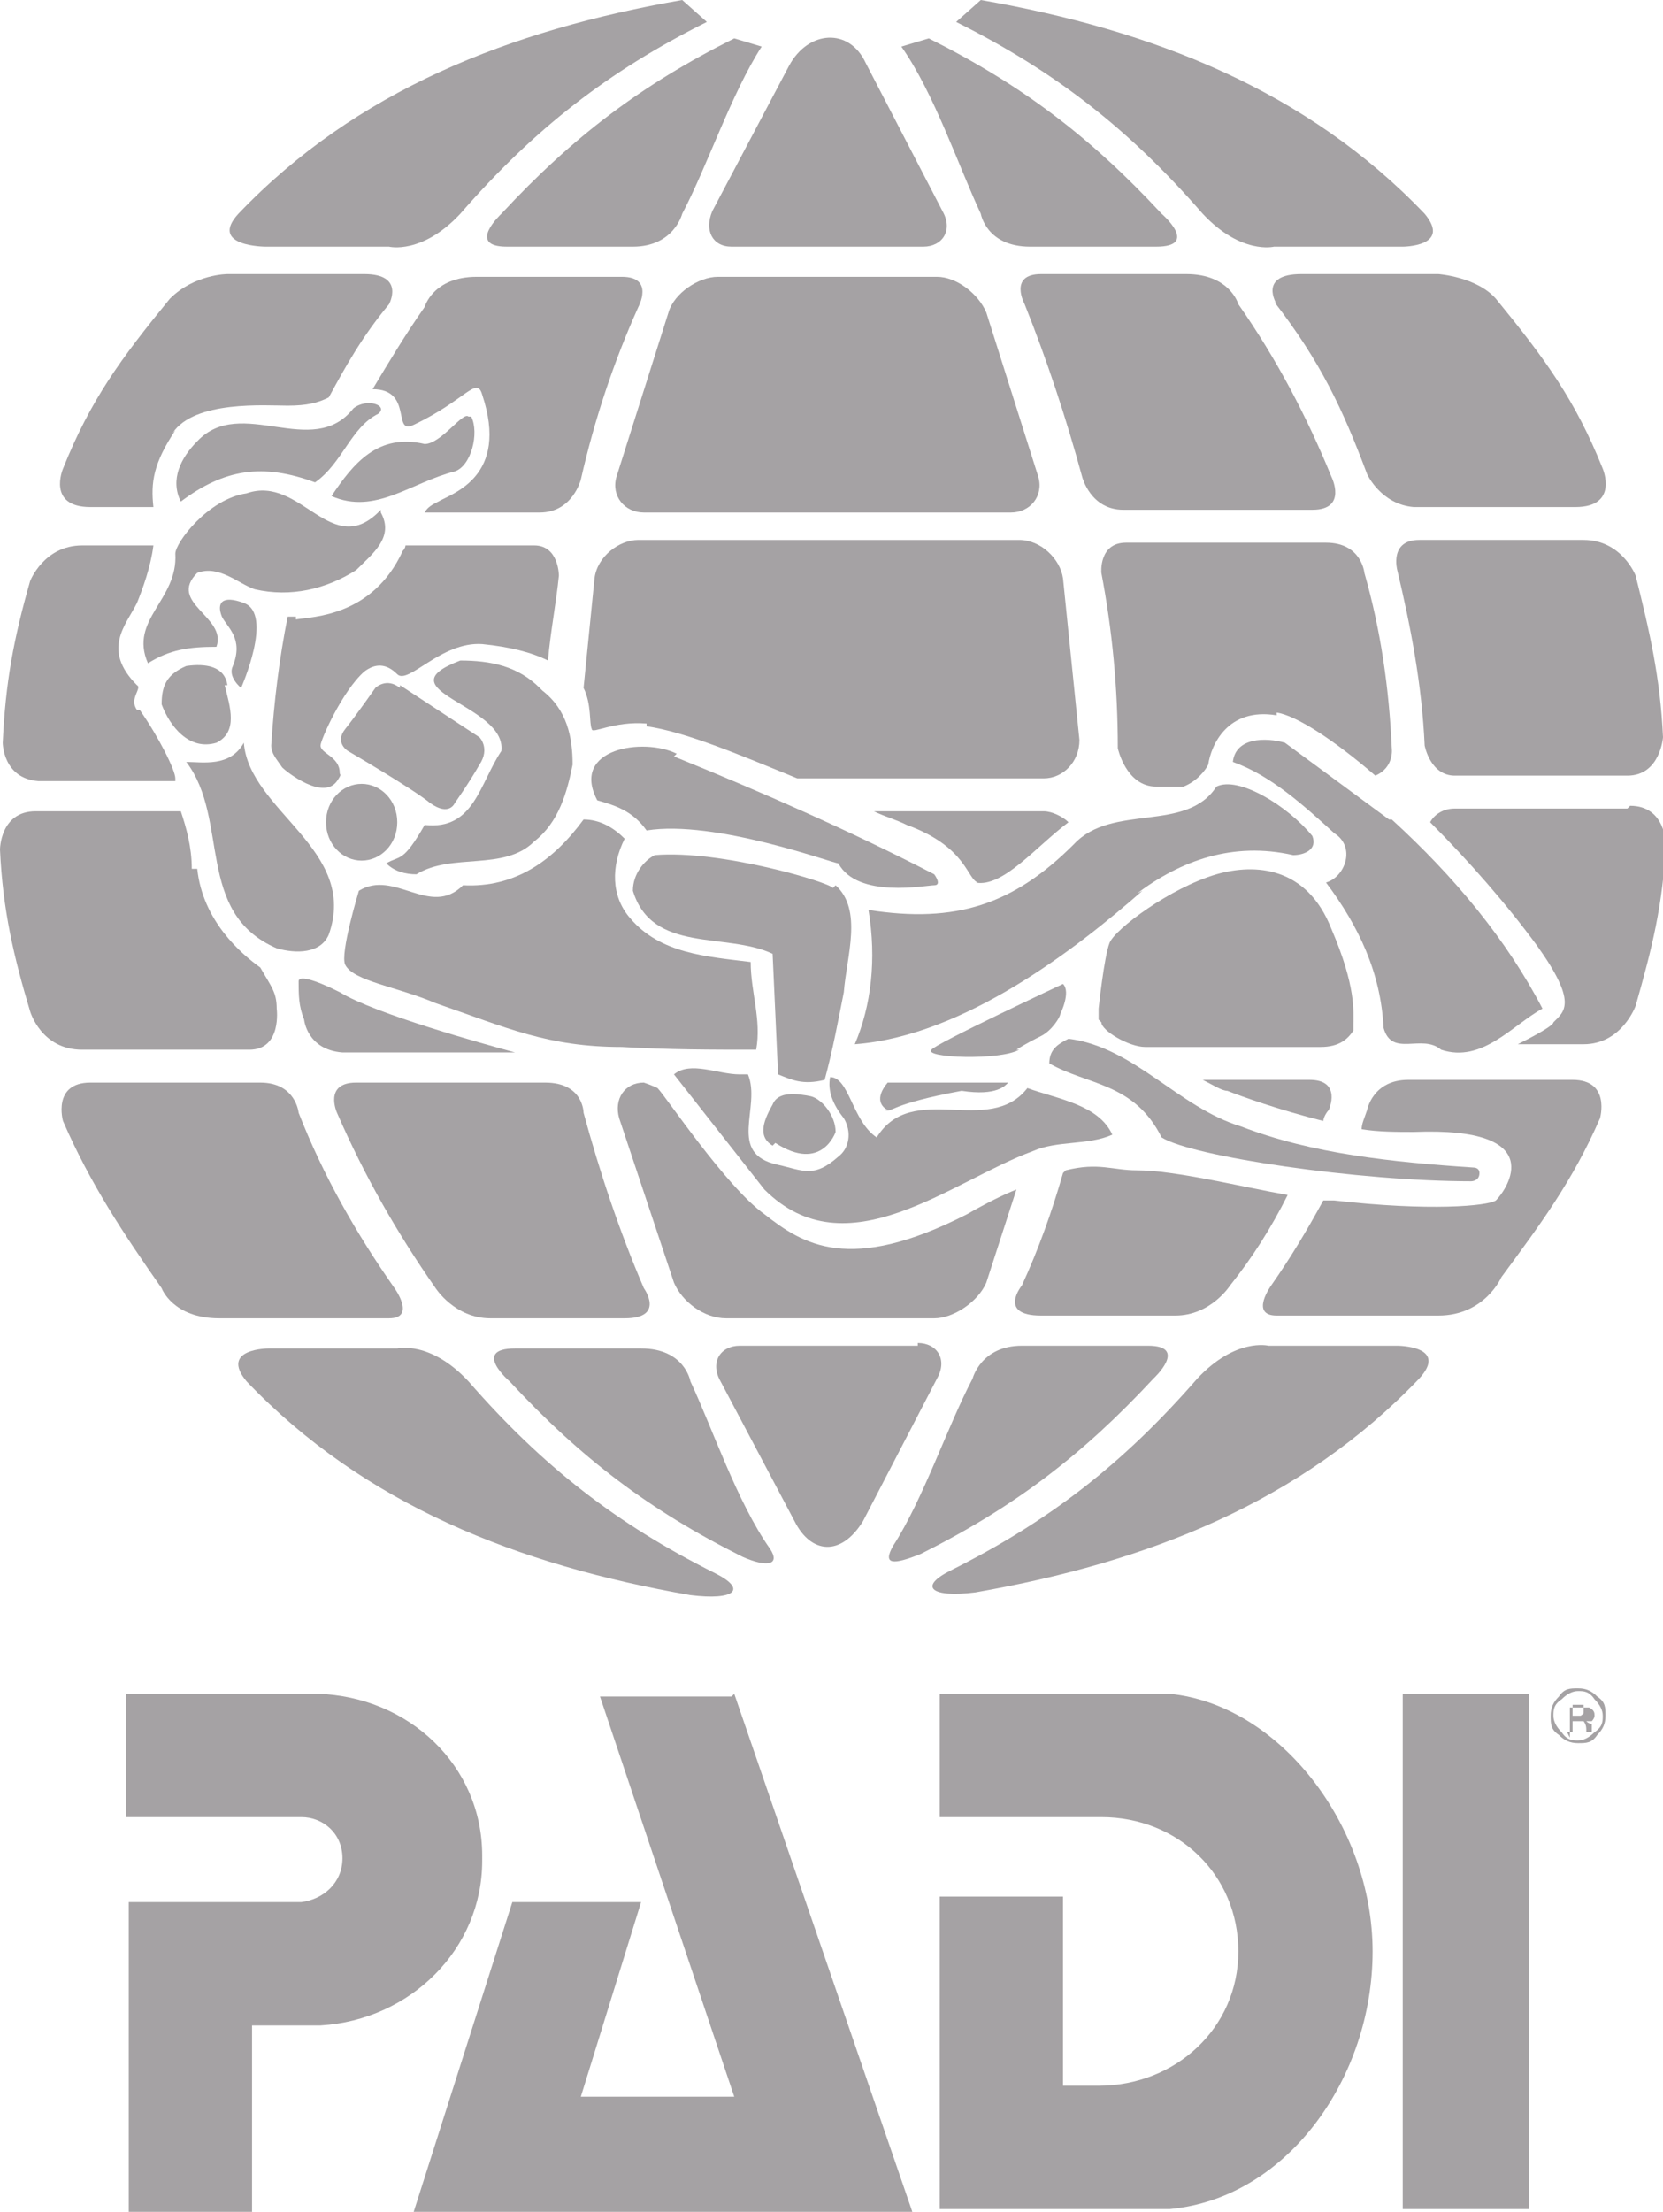 <?xml version="1.0" encoding="UTF-8"?>
<svg xmlns="http://www.w3.org/2000/svg" version="1.1" viewBox="0 0 60.7 80.7">
  <defs>
    <style>
      .cls-1 {
        fill-rule: evenodd;
      }

      .cls-1, .cls-2 {
        fill: #a5a2a4;
      }
    </style>
  </defs>
  <!-- Generator: Adobe Illustrator 28.7.7, SVG Export Plug-In . SVG Version: 1.2.0 Build 194)  -->
  <g>
    <g id="Foreground">
      <g>
        <g>
          <path class="cls-2" d="M45.3,41.1c2.6,1,5.5,1.3,8.5,1.5,0,0,.2,0,.2.2,0,.3-.3.3-.3.3-4.1,0-10.2-.9-11.3-1.6-1-2-2.7-1.9-4.1-2.7,0-.5.3-.7.7-.9,2.4.3,4,2.5,6.3,3.2"/>
          <path class="cls-2" d="M27.3,39.2c.5,1.2-.8,2.9,1.1,3.3.9.2,1.3.5,2.2-.3.4-.3.5-.9.2-1.4-.4-.5-.6-1-.5-1.5h0c.7,0,.8,1.6,1.7,2.2,1.3-2.1,4.1,0,5.5-1.8,1.1.4,2.6.6,3.1,1.7-.9.4-2,.2-2.9.6-3,1.1-6.8,4.4-9.8,1.4l-3.3-4.2c.6-.5,1.6,0,2.4,0"/>
          <path class="cls-2" d="M13.8,15.1c-1,.5-1.3,1.8-2.3,2.5-1.9-.7-3.3-.5-4.9.7-.4-.8,0-1.6.6-2.2,1.6-1.7,4.2.7,5.7-1.2.5-.4,1.3-.1.9.2"/>
          <path class="cls-2" d="M17.2,15.2c.3.6,0,1.8-.6,2-1.6.4-2.9,1.6-4.5.9.8-1.2,1.7-2.3,3.4-1.9.6,0,1.4-1.2,1.6-1"/>
          <path class="cls-2" d="M13.9,18.7c.5.9-.3,1.5-.9,2.1-1.1.7-2.4,1-3.7.7-.6-.2-1.3-.9-2.1-.6-1.1,1.1,1.1,1.6.7,2.7-1,0-1.7.1-2.5.6-.7-1.6,1.1-2.3,1-4,0-.4,1.2-2,2.6-2.2,2-.7,3.1,2.5,4.9.6"/>
          <path class="cls-2" d="M8.2,25c.2.8.5,1.7-.3,2.1-1,.3-1.7-.6-2-1.4,0-.7.2-1.1.9-1.4.7-.1,1.4,0,1.5.7"/>
          <path class="cls-2" d="M19.8,25.2c.9.7,1.1,1.7,1.1,2.7-.2,1-.5,2.1-1.4,2.8-1.1,1.1-3,.4-4.3,1.2-.4,0-.8-.1-1.1-.4.5-.3.6,0,1.4-1.4,1.8.2,2-1.5,2.8-2.7.2-1.7-4.4-2.2-1.5-3.3,1.1,0,2.1.2,2.9,1"/>
          <path class="cls-2" d="M50.8,29.9c2.3,2.1,4.2,4.4,5.5,6.9-1.1.6-2.2,2-3.7,1.5-.7-.6-1.8.3-2.1-.8-.1-2-.9-3.7-2.1-5.3.7-.2,1.1-1.3.3-1.8-1.1-1-2.3-2.1-3.7-2.6.1-.9,1.2-.9,1.9-.7l3.8,2.8"/>
          <path class="cls-2" d="M12,34.1c-.3.7-1.2.7-1.9.5-3-1.3-1.7-4.7-3.3-6.8.6,0,1.6.2,2.1-.7.2,2.5,4.2,3.9,3.1,7"/>
          <path class="cls-2" d="M24.6,27.6c3.2,1.3,6.4,2.7,9.5,4.3,0,0,.3.4,0,.4-.3,0-2.8.5-3.5-.8-.2,0-4.5-1.6-7-1.2-.5-.7-1.1-.9-1.8-1.1-1-1.9,1.7-2.3,2.9-1.7"/>
          <path class="cls-2" d="M41.7,32.5c-2.4,2.1-6.5,5.3-10.5,5.6.6-1.4.8-3.1.5-4.9,3.2.5,5.3-.2,7.5-2.4,1.4-1.5,4.1-.4,5.2-2.1.8-.4,2.6.7,3.5,1.8.2.5-.3.7-.7.7-2.2-.5-4.1.2-5.7,1.4"/>
          <path class="cls-2" d="M22.8,30.6c-.5,1-.5,2.1.2,2.9,1.1,1.3,2.8,1.4,4.4,1.6,0,1.1.4,2.1.2,3.2-1.6,0-3.2,0-4.9-.1-2.7,0-4.2-.7-6.8-1.6-1.4-.6-3-.8-3.3-1.4-.2-.4.5-2.7.5-2.7,1.3-.8,2.6,1,3.8-.2,1.9.1,3.3-.9,4.4-2.4.6,0,1.1.3,1.5.7"/>
          <path class="cls-2" d="M30.5,32.3c1,.9.4,2.6.3,3.9-.2,1-.4,2.1-.7,3.2-.8.2-1.2,0-1.7-.2l-.2-4.4c-1.7-.8-4.4,0-5.1-2.3,0-.6.4-1.1.8-1.3,2.4-.2,6.4,1,6.5,1.2"/>
          <path class="cls-2" d="M28.2,41.8c-.5-.3-.4-.8,0-1.5.2-.5.9-.4,1.4-.3.4.1.9.7.9,1.3,0,0-.5,1.5-2.2.4"/>
          <path class="cls-2" d="M13.2,31.4c.7,0,1.3-.6,1.3-1.4s-.6-1.4-1.3-1.4-1.3.6-1.3,1.4.6,1.4,1.3,1.4"/>
          <path class="cls-2" d="M14.6,25l2.9,1.9s.4.4,0,1c-.4.7-.9,1.4-.9,1.4,0,0-.2.5-.9,0-.6-.5-3-1.9-3-1.9,0,0-.5-.3-.1-.8.4-.5,1.1-1.5,1.1-1.5,0,0,.4-.4.9,0"/>
          <path class="cls-1" d="M33.5,49.1h-6.5c-.7,0-1.1.6-.7,1.3l2.7,5.1c.6,1.2,1.7,1.3,2.5,0l2.7-5.2c.4-.7,0-1.3-.7-1.3"/>
          <path class="cls-1" d="M23.6,26.5c1.4.2,3.3,1,5.5,1.9h9c.7,0,1.3-.6,1.3-1.4l-.6-5.9c-.1-.7-.8-1.4-1.6-1.4h-13.9c-.7,0-1.5.6-1.6,1.4l-.4,4c.3.6.2,1.3.3,1.5,0,.2.8-.3,2-.2"/>
          <path class="cls-1" d="M26.8,9h6.9c.7,0,1.1-.6.7-1.3l-2.8-5.4c-.6-1.3-2.1-1.2-2.8.1l-2.8,5.3c-.3.7,0,1.3.7,1.3"/>
          <path class="cls-1" d="M37.1,38.3c.3-.2.7-.4.9-.5.4-.2.7-.7.7-.8,0,0,.4-.8.1-1.1,0,0-4.7,2.2-4.8,2.4-.3.3,2.5.4,3.2,0"/>
          <path class="cls-2" d="M35.6,32.2c1,.2,2.2-1.3,3.4-2.2-.2-.2-.6-.4-.9-.4h-6.2c.4.2.8.3,1.2.5,2.2.8,2.2,2,2.6,2.1"/>
          <path class="cls-2" d="M34.2,10.1h-8c-.7,0-1.6.6-1.8,1.3l-1.9,6c-.2.7.3,1.3,1,1.3h13.4c.7,0,1.2-.6,1-1.3l-1.9-6c-.3-.7-1.1-1.3-1.8-1.3"/>
          <path class="cls-1" d="M32.3,40.5c.3.1.1-.2,2.8-.7,1.3.2,1.6-.2,1.7-.3h-4.4c-.5.6-.2.9,0,1"/>
          <path class="cls-1" d="M27.9,44.3c-1.4-1-3.6-4.3-3.9-4.6,0,0-.2-.1-.5-.2-.7,0-1.1.6-.9,1.3l2,6c.3.7,1.1,1.3,1.9,1.3h7.6c.7,0,1.6-.6,1.9-1.3l1.1-3.4c-.5.2-1.1.5-1.8.9-4.3,2.2-6,1.1-7.4,0"/>
          <path class="cls-1" d="M51.8,19.7c-1.1,0-.8,1.1-.8,1.1.5,2.1.9,4.2,1,6.4,0,0,.2,1.1,1.1,1.1h6.3c1.2,0,1.3-1.4,1.3-1.4-.1-2.2-.5-3.9-1-5.9,0,0-.5-1.3-1.9-1.3h-6"/>
          <path class="cls-1" d="M59.4,29.5h-6.3c-.5,0-.8.3-.9.5,1.4,1.4,2.8,3,3.9,4.5,1.5,2.1,1,2.4.6,2.8,0,.1-.5.4-1.3.8h2.4c1.4,0,1.9-1.4,1.9-1.4.6-2.1,1-3.7,1.1-5.9,0,0,0-1.4-1.3-1.4"/>
          <path class="cls-1" d="M46.5,11c1.7,2.2,2.5,3.9,3.4,6.3,0,0,.5,1.1,1.7,1.2h5.9c1.6,0,1-1.4,1-1.4-1-2.5-2.1-4-3.9-6.2-.7-.8-2.1-.9-2.1-.9h-5c-1.6,0-.9,1.1-.9,1.1"/>
          <path class="cls-2" d="M34.9.8c3.6,1.8,6.3,3.9,9,7,1.4,1.5,2.6,1.2,2.6,1.2h4.7s1.8,0,.8-1.2c-4.3-4.5-9.9-6.7-16.2-7.8"/>
          <path class="cls-1" d="M32.9,1.7c1.2,1.7,2.1,4.4,2.9,6.1,0,0,.2,1.2,1.8,1.2h4.6c1.6,0,.2-1.2.2-1.2-2.6-2.8-5.1-4.7-8.5-6.4"/>
          <path class="cls-1" d="M41,18.6h6.9c1.3,0,.7-1.2.7-1.2-.9-2.2-2-4.3-3.4-6.3,0,0-.3-1.1-1.9-1.1h-5.3c-1.2,0-.6,1.1-.6,1.1.8,2,1.5,4.1,2.1,6.3,0,0,.3,1.2,1.5,1.2"/>
          <path class="cls-1" d="M47.8,39.4h-3.9c.4.2.7.4.9.4.5.2,1.9.7,3.5,1.1,0-.1.1-.3.2-.4,0,0,.5-1.1-.7-1.1"/>
          <path class="cls-1" d="M38.8,42.8c-.4,1.4-.9,2.8-1.5,4.1,0,0-.9,1.1.7,1.1h4.9c1.3,0,2-1.1,2-1.1.8-1,1.5-2.1,2.1-3.3-1.7-.3-4.1-.9-5.5-.9-.9,0-1.4-.3-2.6,0"/>
          <path class="cls-1" d="M40.2,37.3c0,.3,1,.9,1.6.9.6,0,6.4,0,6.4,0,.7,0,1-.3,1.2-.6,0,0,0-.1,0-.2,0-.5.1-1.4-.8-3.5-.9-2.3-2.8-2.4-4.2-2-1.7.5-3.7,2-3.9,2.5-.2.5-.4,2.4-.4,2.4,0,0,0,.1,0,.4"/>
          <path class="cls-1" d="M46.6,26c.7.1,2.1,1,3.6,2.3.7-.3.6-1,.6-1-.1-2.2-.4-4.3-1-6.4,0,0-.1-1.1-1.4-1.1h-7.3c-1,0-.9,1.1-.9,1.1.4,2.1.6,4.2.6,6.4,0,0,.3,1.4,1.4,1.4h1c.5-.2.8-.6.9-.8.1-.7.7-2.1,2.5-1.8"/>
          <path class="cls-1" d="M51,49.1h-4.7s-1.2-.3-2.6,1.2c-2.7,3.1-5.4,5.2-9,7-1.2.6-.7,1,.9.8,6.3-1.1,11.9-3.3,16.2-7.8,1.1-1.2-.8-1.2-.8-1.2"/>
          <path class="cls-1" d="M42.1,50.3s1.3-1.2-.2-1.2h-4.6c-1.5,0-1.8,1.2-1.8,1.2-.9,1.7-1.8,4.4-2.9,6.1-.4.7,0,.7,1,.3,3.4-1.7,5.9-3.6,8.5-6.4"/>
          <path class="cls-1" d="M14.4,47c-1.4-2-2.6-4.1-3.5-6.4,0,0-.1-1.1-1.4-1.1H3.3c-1.4,0-1,1.4-1,1.4,1,2.3,2.2,4.1,3.6,6.1,0,0,.4,1.1,2.1,1.1h6.2c1,0,.2-1.1.2-1.1"/>
          <path class="cls-1" d="M5,25.9c-.3-.4.2-.8,0-.9-1.3-1.3-.4-2.2,0-3,.2-.5.5-1.3.6-2.1h-2.6c-1.4,0-1.9,1.3-1.9,1.3-.6,2.1-.9,3.7-1,5.9,0,0,0,1.3,1.3,1.4h5c0,0,0,0,0-.1,0-.3-.6-1.5-1.3-2.5"/>
          <path class="cls-1" d="M7,31.7c0-.8-.2-1.5-.4-2.1H1.3C0,29.6,0,31,0,31c.1,2.2.5,3.9,1.1,5.9,0,0,.4,1.4,1.9,1.4h6.1c1.2,0,1-1.5,1-1.5,0-.6-.2-.8-.6-1.5-.7-.5-2.1-1.7-2.3-3.6"/>
          <path class="cls-1" d="M6.3,15.8c.8-1.2,3.4-1,4.2-1,.7,0,1.1-.1,1.5-.3.6-1.1,1.2-2.2,2.2-3.4,0,0,.6-1.1-.9-1.1h-5s-1.2,0-2.1.9c-1.8,2.2-2.9,3.7-3.9,6.2,0,0-.6,1.4,1,1.4h2.3c-.1-.9,0-1.6.8-2.8"/>
          <path class="cls-1" d="M24.9,0c-6.3,1.1-11.9,3.3-16.2,7.8-1.1,1.2,1,1.2,1,1.2h4.5s1.2.3,2.6-1.2c2.7-3.1,5.4-5.2,9-7"/>
          <path class="cls-1" d="M26.8,1.4c-3.4,1.7-5.9,3.6-8.5,6.4,0,0-1.3,1.2.2,1.2h4.6c1.5,0,1.8-1.2,1.8-1.2.9-1.7,1.8-4.4,2.9-6.1"/>
          <path class="cls-1" d="M15.1,15.5c1.9-.9,2.3-1.8,2.5-1.1,1,3-1.1,3.6-1.6,3.9-.2.1-.4.2-.5.4h4.2c1.2,0,1.5-1.2,1.5-1.2.5-2.2,1.2-4.3,2.1-6.3,0,0,.6-1.1-.6-1.1h-5.3c-1.6,0-1.9,1.1-1.9,1.1-.7,1-1.3,2-1.9,3h0c1.5,0,.7,1.7,1.5,1.3"/>
          <path class="cls-1" d="M17.9,48.1h4.9c1.5,0,.7-1.1.7-1.1-.9-2.1-1.6-4.2-2.2-6.4,0,0,0-1.1-1.4-1.1h-6.9c-1.2,0-.7,1.1-.7,1.1,1,2.3,2.2,4.4,3.6,6.4,0,0,.7,1.1,2,1.1"/>
          <path class="cls-1" d="M10.9,35.8c0,.5,0,.9.2,1.4,0,0,.1,1.1,1.4,1.2h6.3c-1.1-.3-5.1-1.4-6.4-2.2-1-.5-1.5-.6-1.5-.4"/>
          <path class="cls-1" d="M10.8,22.5c-.1,0-.2,0-.3,0-.3,1.5-.5,3.1-.6,4.7,0,.3.2.5.4.8.2.2,1.5,1.2,2,.5.2-.3.1-.2.1-.3,0-.6-.7-.7-.7-1,0-.2.8-2,1.6-2.7.4-.3.8-.3,1.2.1.4.4,1.6-1.2,3.1-1.1,1,.1,1.8.3,2.4.6.1-1.1.3-2.1.4-3.1,0,0,0-1.1-.9-1.1h-4.7c0,0,0,.1-.1.2-1.1,2.4-3.3,2.4-3.9,2.5"/>
          <path class="cls-1" d="M26.1,57.4c-3.6-1.8-6.3-3.9-9-7-1.4-1.5-2.6-1.2-2.6-1.2h-4.7s-1.8,0-.8,1.2c4.3,4.5,9.9,6.7,16.2,7.8,1.6.2,2.1-.2.9-.8"/>
          <path class="cls-2" d="M25.2,50.4s-.2-1.2-1.8-1.2h-4.6c-1.6,0-.2,1.2-.2,1.2,2.6,2.8,5.1,4.7,8.5,6.4.9.4,1.4.3,1-.3-1.2-1.7-2.1-4.4-2.9-6.1"/>
          <path class="cls-1" d="M8.8,25.1s1.2-2.7.1-3.1c-.8-.3-1,0-.8.5.2.4.8.8.4,1.8-.2.4.3.8.3.8"/>
          <path class="cls-2" d="M51.2,39.4h6.2c1.4,0,1,1.4,1,1.4-1,2.3-2.2,3.9-3.6,5.8,0,0-.6,1.4-2.3,1.4h-5.9c-1,0-.2-1.1-.2-1.1.7-1,1.3-2,1.9-3.1.2,0,.3,0,.4,0,3.5.4,5.6.2,5.9,0,.4-.4,2-2.7-3-2.5-.6,0-1.3,0-1.9-.1,0-.2.1-.4.2-.7,0,0,.2-1.1,1.5-1.1"/>
        </g>
        <path class="cls-2" d="M58.2,62c.2.2.3.4.3.6s0,.4-.3.6c-.2.2-.4.3-.6.3s-.4,0-.6-.3c-.2-.2-.3-.4-.3-.6s0-.4.3-.6c.2-.2.4-.3.6-.3s.4,0,.6.3ZM58.3,61.9c-.2-.2-.4-.3-.7-.3s-.5,0-.7.3c-.2.2-.3.4-.3.7s0,.5.3.7c.2.2.4.3.7.3s.5,0,.7-.3c.2-.2.3-.4.3-.7s0-.5-.3-.7ZM57.8,62.6s-.1,0-.2,0h-.2v-.4h.2c.1,0,.2,0,.2,0,0,0,0,0,0,.2s0,.1-.1.2ZM57.2,63.2h.2v-.4h.2c.1,0,.2,0,.2,0,0,0,.1.1.1.3h0c0,0,0,.1,0,.1,0,0,0,0,0,0,0,0,0,0,0,0h.2,0s0,0,0,0c0,0,0,0,0,0h0c0-.1,0-.2,0-.3,0,0-.1,0-.2-.1,0,0,.1,0,.2,0,0,0,.1-.1.1-.2s0-.2-.2-.3c0,0-.2,0-.3,0h-.4v1.1"/>
        <g>
          <path class="cls-2" d="M26.8,61.8l6.5,18.9H15.1s3.6-11.3,3.6-11.3c1.4,0,3.2,0,4.7,0l-2.2,7.1h5.6s-4.9-14.6-4.9-14.6h4.8"/>
          <path class="cls-2" d="M42.7,61.8h-8.4v4.5s5.9,0,5.9,0h0c2.8,0,5,2.1,5,4.9s-2.3,4.9-5.1,4.9h-1.3v-6.9h-4.5v11.4h8.4c4.3-.4,7.4-4.8,7.4-9.4s-3.4-9-7.4-9.4"/>
          <path class="cls-2" d="M17.6,67.7c0-3.3-2.7-5.8-6-5.9h0s-7,0-7,0v4.5h6.4c.8,0,1.5.6,1.5,1.5s-.7,1.5-1.5,1.6h-6.3v11.4h4.5v-6.9h2.5c3.3-.2,5.9-2.8,5.9-6"/>
          <rect class="cls-2" x="51.2" y="61.8" width="4.6" height="18.8"/>
        </g>
      </g>
    </g>
  </g>
</svg>